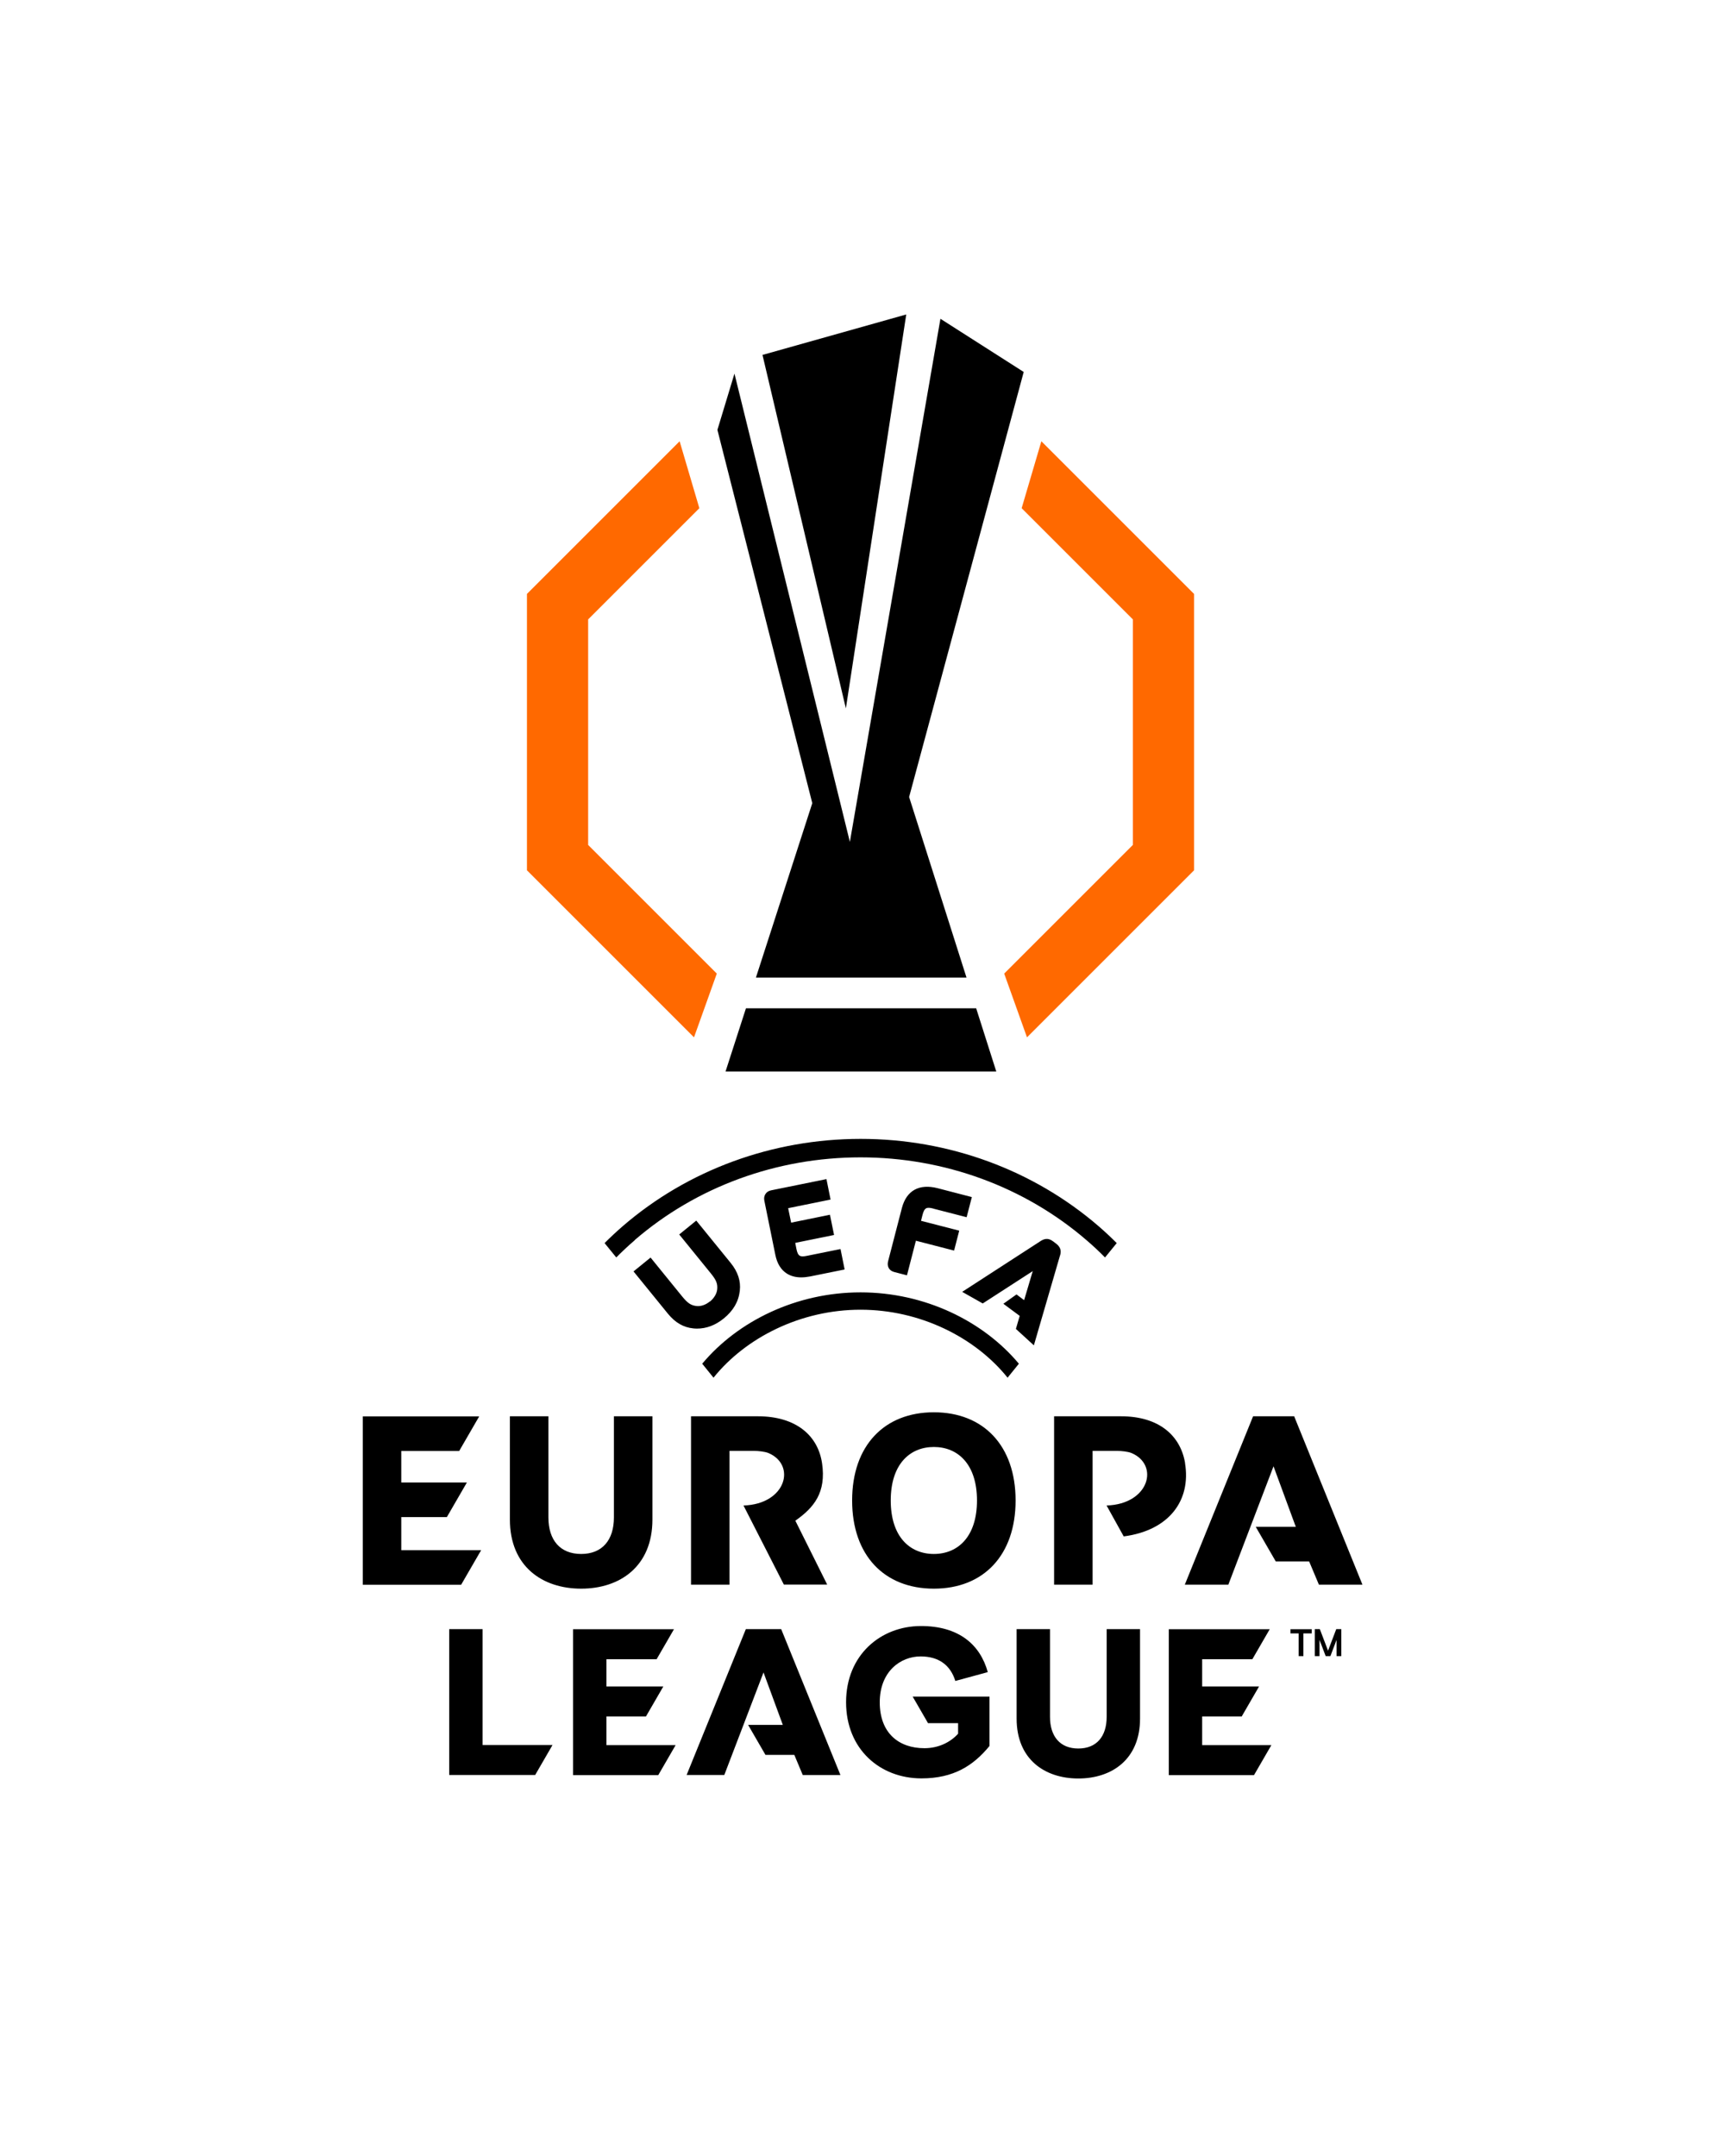 <?xml version="1.0" encoding="UTF-8"?>
<svg xmlns="http://www.w3.org/2000/svg" version="1.1" viewBox="0 0 168 210">
  <defs>
    <style>
      .cls-1 {
        fill: #ff6900;
      }
    </style>
  </defs>
  <g>
    <g id="Layer_1">
      <g>
        <g>
          <path d="M88.26,30.63l-14,3.94,8.12,34.43,5.88-38.37ZM72.65,98.21l-1.99,6.16h26.37l-1.96-6.16h-22.42ZM73.62,95.22h20.51l-5.59-17.59,11.16-41.4-8.11-5.18-8.82,50.95-11.24-45.61-1.66,5.48,9.24,36.36-5.49,16.99Z"></path>
          <polygon class="cls-1" points="57.28 82.3 57.28 60.33 68.11 49.5 66.19 42.98 51.32 57.85 51.32 84.77 67.59 101.04 69.81 94.83 57.28 82.3"></polygon>
          <polygon class="cls-1" points="110.33 82.3 110.33 60.33 99.5 49.5 101.42 42.98 116.29 57.85 116.29 84.77 100.02 101.04 97.8 94.83 110.33 82.3"></polygon>
        </g>
        <g>
          <g>
            <path d="M90.95,137.56c-4.84,0-7.96,3.26-7.96,8.59s3.12,8.59,7.96,8.59,7.96-3.26,7.96-8.59-3.12-8.59-7.96-8.59ZM90.95,151.36c-2.35,0-4.2-1.69-4.2-5.21s1.85-5.21,4.2-5.21,4.2,1.69,4.2,5.21-1.85,5.21-4.2,5.21ZM39.08,147.77h4.44l1.95-3.37h-6.39v-3.07h5.64l1.95-3.37h-11.34v16.4h9.58l1.95-3.37h-7.78v-3.21ZM59.79,147.8c0,2.2-1.13,3.56-3.19,3.56s-3.19-1.36-3.19-3.56v-9.85h-3.75v10.06c0,4.57,3.17,6.73,6.94,6.73s6.94-2.16,6.94-6.73v-10.06h-3.75v9.85ZM80.06,142.52c-.39-2.67-2.51-4.57-6.25-4.57h-6.51v16.4h3.75v-13.03h2.37c.4,0,1.05.06,1.42.21,2.72,1.15,1.74,4.98-2.43,5.11l3.93,7.7h4.22l-3.1-6.22c1.82-1.28,3.02-2.74,2.6-5.61ZM115.42,142.52c-.44-2.66-2.51-4.57-6.25-4.57h-6.51v16.4h3.75v-13.03h2.37c.4,0,1.05.06,1.42.21,2.72,1.15,1.74,4.98-2.43,5.11l1.67,3.01c4.43-.58,6.57-3.51,5.97-7.14ZM126.02,137.95h-3.98l-6.65,16.4h4.24l4.4-11.53,2.17,5.9h-3.9l1.95,3.37h3.25l.95,2.26h4.24l-6.65-16.4Z"></path>
            <path d="M125.67,159.1h.81v2.21h.46v-2.21h.81v-.41h-2.07v.41ZM130.14,158.68l-.8,2.1-.8-2.1h-.49v2.63h.46v-1.58l.6,1.58h.46l.6-1.58v1.58h.46v-2.63h-.49Z"></path>
            <path d="M90.36,167.84h2.95v1.03c-.72.8-1.87,1.41-3.28,1.41-2.48,0-4.35-1.46-4.35-4.47s2.03-4.47,3.98-4.47c1.76,0,2.9.84,3.38,2.39l3.16-.86c-.74-2.69-2.83-4.49-6.5-4.49-3.94,0-7.3,2.83-7.3,7.42s3.32,7.42,7.34,7.42c3.12,0,5.05-1.23,6.63-3.16v-4.8h-7.48l1.48,2.56ZM47,158.68h-3.25v14.21h8.37l1.69-2.92h-6.81v-11.29ZM59.06,167.19h3.85l1.69-2.92h-5.54v-2.66h4.89l1.69-2.92h-9.83v14.21h8.3l1.69-2.92h-6.74v-2.78ZM117.08,169.97v-2.78h3.85l1.69-2.92h-5.54v-2.66h4.89l1.69-2.92h-9.83v14.21h8.3l1.69-2.92h-6.74ZM107.78,167.22c0,1.91-.98,3.09-2.76,3.09s-2.76-1.18-2.76-3.09v-8.54h-3.25v8.72c0,3.96,2.74,5.83,6.01,5.83s6.01-1.87,6.01-5.83v-8.72h-3.25v8.54ZM72.64,158.68l-5.77,14.21h3.67l3.82-9.99,1.88,5.11h-3.38l1.69,2.92h2.81l.82,1.96h3.67l-5.77-14.21h-3.45Z"></path>
          </g>
          <path d="M69.14,126.76c-.41.34-.89.5-1.31.45-.54-.06-.86-.28-1.4-.94l-3.07-3.78-1.66,1.35,3.35,4.12c.71.87,1.52,1.34,2.48,1.43.11.01.22.02.34.02.93,0,1.79-.32,2.62-.99.93-.76,1.44-1.64,1.56-2.69.11-.95-.18-1.84-.89-2.72l-3.35-4.12-1.66,1.35,3.07,3.78h0c.54.66.68,1.02.63,1.56-.04.42-.3.86-.71,1.2ZM83.81,127.57c5.81,0,11.17,2.7,14.32,6.62l1.1-1.36c-3.47-4.15-9.16-6.95-15.42-6.95s-11.95,2.8-15.42,6.95l1.1,1.36c3.15-3.92,8.51-6.62,14.32-6.62ZM61.8,120.8c6.03-5.21,13.85-8.07,22.01-8.07s15.98,2.87,22.01,8.07c.63.54,1.23,1.1,1.8,1.68l1.14-1.4c-.56-.56-1.15-1.11-1.76-1.64-6.36-5.49-14.59-8.51-23.18-8.51s-16.83,3.02-23.18,8.51c-.61.53-1.2,1.08-1.76,1.64l1.14,1.4c.57-.58,1.17-1.14,1.8-1.68ZM103.23,122.32c.1-.31.17-.76-.34-1.16l-.33-.25c-.51-.39-.91-.22-1.21-.03l-7.64,4.95,2,1.13,4.87-3.15-.84,2.83-.74-.56-1.28.91,1.59,1.18-.37,1.27,1.75,1.6,2.54-8.73ZM80.48,114.85l-5.37,1.09c-.25.05-.44.17-.56.36-.12.18-.16.41-.11.65l1.07,5.27c.17.86.56,1.48,1.14,1.84.39.24.85.36,1.38.36.27,0,.56-.03.87-.09l3.36-.68-.4-1.99-3.26.66c-.67.14-.89.06-1.04-.69l-.11-.57,3.78-.77-.4-1.97-3.78.77-.29-1.41,4.13-.84-.4-1.99ZM90.92,117.73l3.22.83.51-1.96-3.31-.86c-1.81-.47-3.05.21-3.5,1.91l-1.35,5.21c-.06.24-.04.47.07.66.11.19.3.32.54.38l1.23.32.87-3.37,3.72.96.5-1.94-3.72-.96.14-.56c.19-.74.41-.8,1.07-.63Z"></path>
        </g>
      </g>
    </g>
  </g>
</svg>
